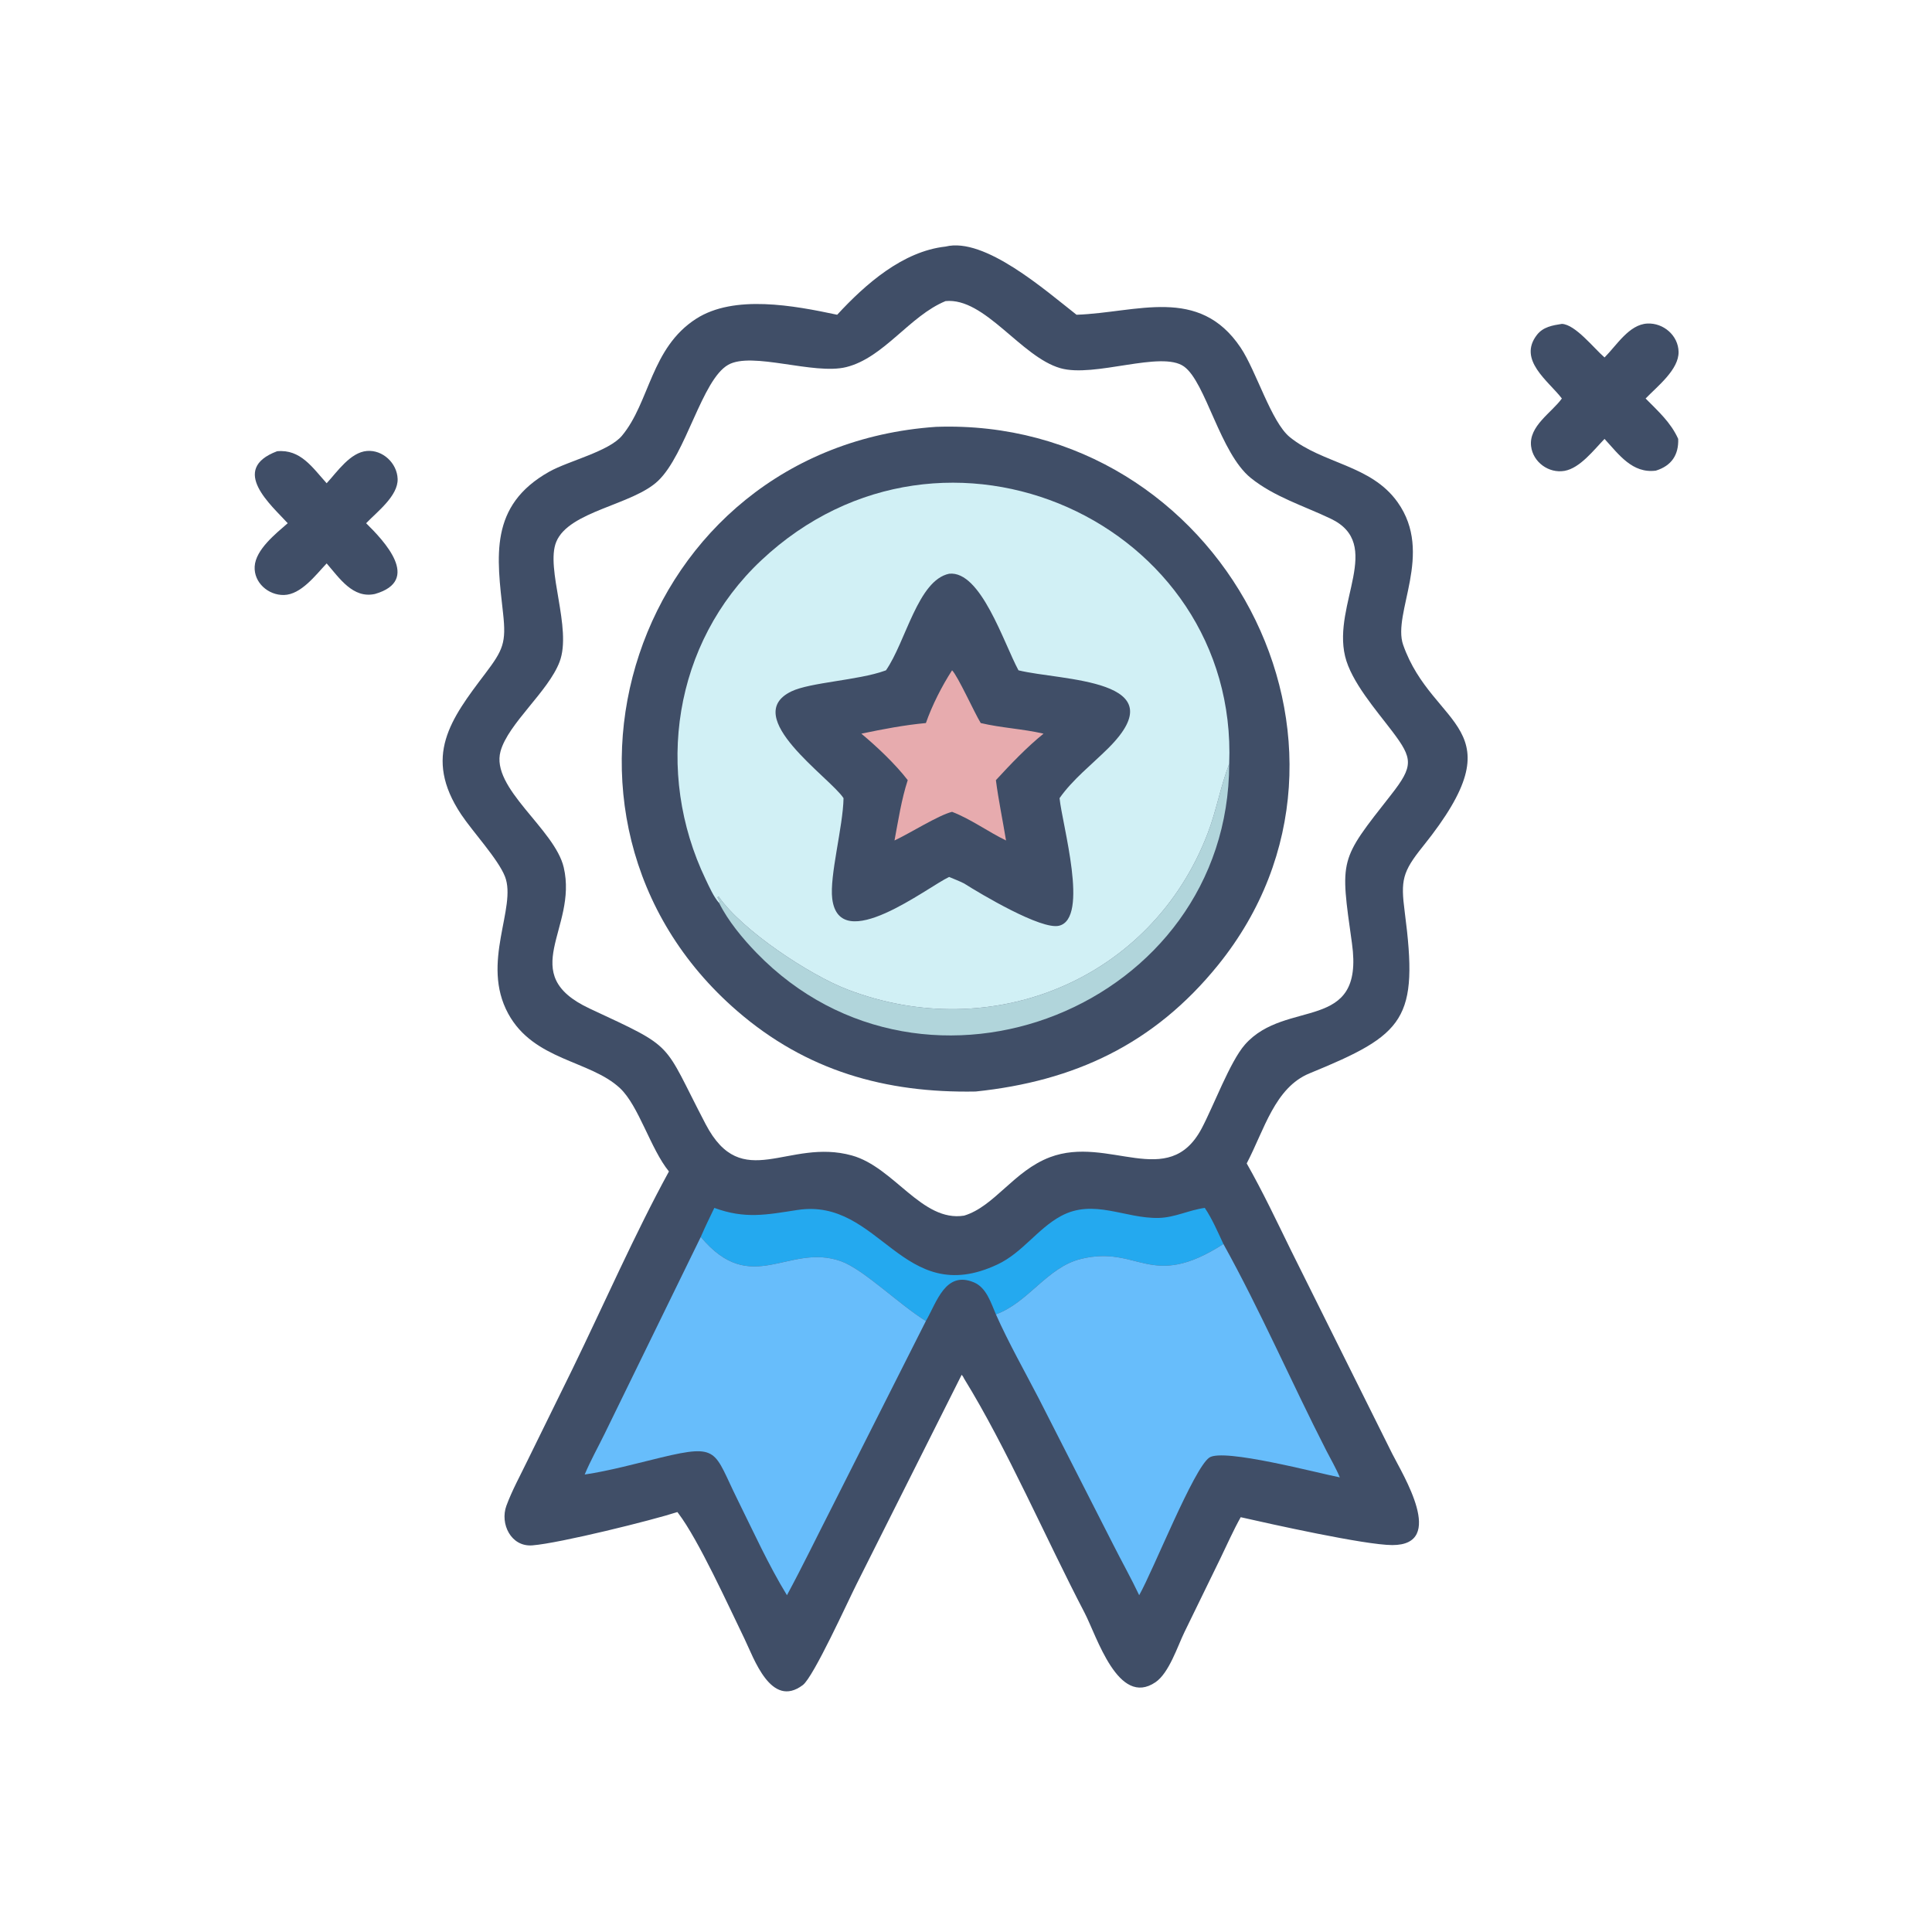<?xml version="1.0" encoding="utf-8" ?>
<svg xmlns="http://www.w3.org/2000/svg" xmlns:xlink="http://www.w3.org/1999/xlink" width="512" height="512">
	<path fill="#404E67" d="M86.568 128.065C89.358 125.045 92.828 119.863 97.261 119.508C101.441 119.173 105.215 122.745 105.376 126.884C105.551 131.382 99.955 135.609 97.028 138.659C101.715 143.275 111.795 153.812 99.386 157.405C93.529 158.707 89.944 153.193 86.568 149.31C83.661 152.374 79.808 157.579 75.246 157.679C71.11 157.769 67.245 154.405 67.491 150.129C67.749 145.631 73.116 141.395 76.248 138.659C72.033 133.995 60.632 124.406 73.429 119.585C79.651 118.99 82.789 123.896 86.568 128.065Z"/>
	<path fill="#404E67" d="M425.216 94.73C428.413 91.556 431.699 85.99 436.551 85.743C440.823 85.525 444.766 88.909 444.84 93.251C444.922 97.956 439.185 102.409 436.104 105.605C439.424 108.977 442.775 111.937 444.74 116.315C444.89 120.55 442.969 123.439 438.824 124.723C432.59 125.534 429.031 120.465 425.216 116.315C422.412 119.212 418.72 124.063 414.616 124.784C410.445 125.516 406.257 122.477 405.754 118.252C405.119 112.909 411.16 109.412 413.912 105.605C410.365 100.967 402.141 95.399 407.305 88.745C408.947 86.629 411.434 86.219 413.912 85.834C417.465 85.968 422.418 92.312 425.216 94.73Z"/>
	<path fill="#404E67" d="M250.585 65.342C260.94 62.773 276.95 76.888 285.293 83.412C301.333 82.856 317.715 75.647 328.775 92.115C332.915 98.281 336.887 111.838 341.809 115.84C350.585 122.975 363.303 123.154 370.372 133.079C380.104 146.741 368.872 162.439 371.855 170.913C379.734 193.289 402.868 192.222 377.074 224.317C371.64 231.078 371.171 233.285 372.265 241.661C375.991 270.194 372.379 274.076 347.05 284.445C337.838 288.217 335.051 299.434 330.39 308.318C334.664 315.839 338.338 323.628 342.14 331.391L368.981 385.303C371.662 390.656 383.453 409.483 368.972 409.461C361.689 409.45 336.59 403.84 328.801 402.074C326.829 405.6 325.177 409.361 323.412 412.996L313.893 432.523C312.064 436.274 309.822 443.353 306.218 445.805C296.338 452.528 290.678 433.632 287.407 427.368C277.204 407.829 266.798 383.665 255.497 365.347C255.331 364.936 255.139 364.669 254.854 364.33L227.027 419.754C224.706 424.345 215.615 444.399 212.754 446.559C204.313 452.932 199.752 439.347 197.305 434.313C193.011 425.478 185.132 408.121 179.779 401.061L179.511 400.71C172.801 402.89 148.434 408.949 141.099 409.537C135.393 409.994 132.451 403.785 134.202 399.032C135.694 394.985 137.865 391.047 139.742 387.163L151.666 362.891C159.905 345.971 168.362 326.728 177.276 310.448C172.412 304.504 169.284 293.025 164.291 288.365C156.365 280.968 141.471 281.064 134.692 268.649C127.301 255.112 137.063 240.497 133.815 232.273C131.986 227.644 125.267 220.413 122.226 215.849C111.99 200.486 119.488 190.518 128.557 178.555C133.351 172.23 134.19 170.336 133.317 162.51C131.651 147.558 129.541 133.999 145.555 125.003C150.665 122.133 161.334 119.663 164.836 115.459C172.221 106.594 172.471 92.193 184.493 84.473C194.579 77.996 210.397 80.972 221.86 83.412C229.342 75.308 239.233 66.591 250.585 65.342ZM250.585 79.794C241.057 83.7 234.255 94.798 224.267 97.284C215.645 99.43 199.296 93.064 192.961 96.688C185.984 100.679 181.835 120.321 174.421 127.405C167.651 133.873 150.795 135.401 147.412 143.595C144.487 150.679 151.677 166.503 148.291 175.402C145.29 183.285 134.691 191.724 132.649 199.093C129.946 208.852 147.024 219.673 149.399 229.888C153.182 246.154 136.479 258.043 156.32 267.305C179.429 278.094 175.353 275.651 187 297.909C196.684 316.415 208.836 301.507 225.762 306.214C236.981 309.335 244.321 323.93 255.497 322.156C263.523 319.743 268.691 310.281 278.254 306.671C293.801 300.802 309.608 315.617 318.426 299.102C321.58 293.193 325.979 281.291 329.938 276.812C340.864 264.451 361.65 274.004 358.283 249.988C355.105 227.327 354.872 228.191 368.647 210.63C374.652 202.975 374.446 201.049 368.961 193.811C364.731 188.23 358.067 180.642 356.458 173.901C353.124 159.929 366.801 144.209 352.665 137.461C345.562 134.07 337.668 131.665 331.482 126.674C323.311 120.083 319.566 101.295 313.777 97.133C307.763 92.808 290.043 100.178 280.997 97.568C270.524 94.547 260.992 78.786 250.585 79.794Z"/>
	<path fill="#24A9EF" d="M189.305 320.106C197.45 323.09 203.028 321.937 211.308 320.66C233.296 317.27 239.038 347.004 264.37 335.081C270.943 331.987 274.939 325.64 281.15 322.272C289.829 317.565 298.116 322.979 307.07 322.764C311.338 322.662 315.11 320.668 319.283 320.106C321.275 323.073 322.699 326.438 324.214 329.67C304.849 342.138 301.868 329.908 286.518 333.612C277.504 335.788 272.564 345.19 263.923 348.313C262.615 345.278 261.422 341.246 258.124 339.853C250.518 336.642 248.238 345.144 245.373 350.077C238.283 345.736 228.816 336.326 222.793 334.21C208.896 329.329 199.158 343.897 185.712 327.799C186.833 325.199 188.075 322.657 189.305 320.106Z"/>
	<path fill="#67BDFB" d="M324.214 329.67C333.959 347.216 342.302 366.458 351.487 384.42C352.677 386.747 354.071 389.107 355.063 391.522C349.442 390.44 324.174 383.712 320.477 386.278C316.315 389.167 305.709 415.974 301.897 422.747C299.72 418.151 297.208 413.704 294.923 409.157L275.281 370.6C271.466 363.238 267.291 355.885 263.923 348.313C272.564 345.19 277.504 335.788 286.518 333.612C301.868 329.908 304.849 342.138 324.214 329.67Z"/>
	<path fill="#67BDFB" d="M154.949 390.765C156.498 387.052 158.493 383.522 160.258 379.908L185.712 327.799C199.158 343.897 208.896 329.329 222.793 334.21C228.816 336.326 238.283 345.736 245.373 350.077L220.408 399.545C216.451 407.289 212.684 415.093 208.548 422.747C203.648 414.738 199.594 405.77 195.425 397.359C189.109 384.616 190.709 382.529 175.225 386.247C168.529 387.855 161.763 389.743 154.949 390.765Z"/>
	<path fill="#404E67" d="M248.051 113.119C323.626 110.464 369.756 197.712 322.786 255.77C305.811 276.752 284.656 286.544 258.562 289.263C234.653 289.707 213.688 283.787 195.334 267.896C136.212 216.71 167.74 118.644 248.051 113.119Z"/>
	<path fill="#B1D5DB" d="M190.583 239.31L190.79 239.049C190.537 238.577 190.296 238.104 190.08 237.615L190.249 238.088L190.115 237.804L190.43 237.57C196.618 246.557 214.545 258.365 224.486 262.193C262.854 276.97 305.209 259.652 320.049 220.837C322.358 214.799 323.457 208.411 325.751 202.404C325.681 266.701 245.442 298.841 200.481 252.509C196.862 248.779 192.911 244.022 190.583 239.31Z"/>
	<path fill="#D1F0F5" d="M190.583 239.31C189.135 237.712 187.946 234.998 187.004 233.033C173.396 204.672 178.453 170.368 201.758 148.481C250.383 102.815 328.232 138.693 325.751 202.404C323.457 208.411 322.358 214.799 320.049 220.837C305.209 259.652 262.854 276.97 224.486 262.193C214.545 258.365 196.618 246.557 190.43 237.57L190.115 237.804L190.249 238.088L190.08 237.615C190.296 238.104 190.537 238.577 190.79 239.049L190.583 239.31Z"/>
	<path fill="#404E67" d="M251.53 152.046C259.918 151.136 266.014 170.458 269.907 177.64C281.107 180.43 312.347 179.783 293.652 198.329C289.36 202.586 284.278 206.548 280.793 211.518C281.5 218.614 288.689 243.312 280.679 245.326C275.986 246.506 259.921 236.929 255.497 234.125C254.222 233.481 252.845 232.962 251.53 232.402C245.869 235.027 222.446 253.437 220.551 238.165C219.801 232.112 223.419 219.069 223.545 211.518C220.033 206.098 195.987 189.855 209.735 183.223C214.697 180.829 227.481 180.283 234.474 177.757L234.793 177.64C240.064 170.059 243.242 153.778 251.53 152.046Z"/>
	<path fill="#E7ABAE" d="M252.307 177.64C253.834 179.138 258.173 188.781 259.905 191.615C265.352 192.907 271.051 193.151 276.551 194.429C272.077 198.042 267.824 202.517 263.923 206.747C264.613 212.085 265.738 217.416 266.61 222.734C261.788 220.393 257.314 217.073 252.307 215.145C248.748 216.003 240.974 220.92 237.053 222.734C238.061 217.392 238.875 211.923 240.558 206.747C237.293 202.498 232.398 197.871 228.266 194.429C233.894 193.248 239.646 192.146 245.373 191.615C247.005 186.946 249.608 181.804 252.307 177.64Z"/>
</svg>
